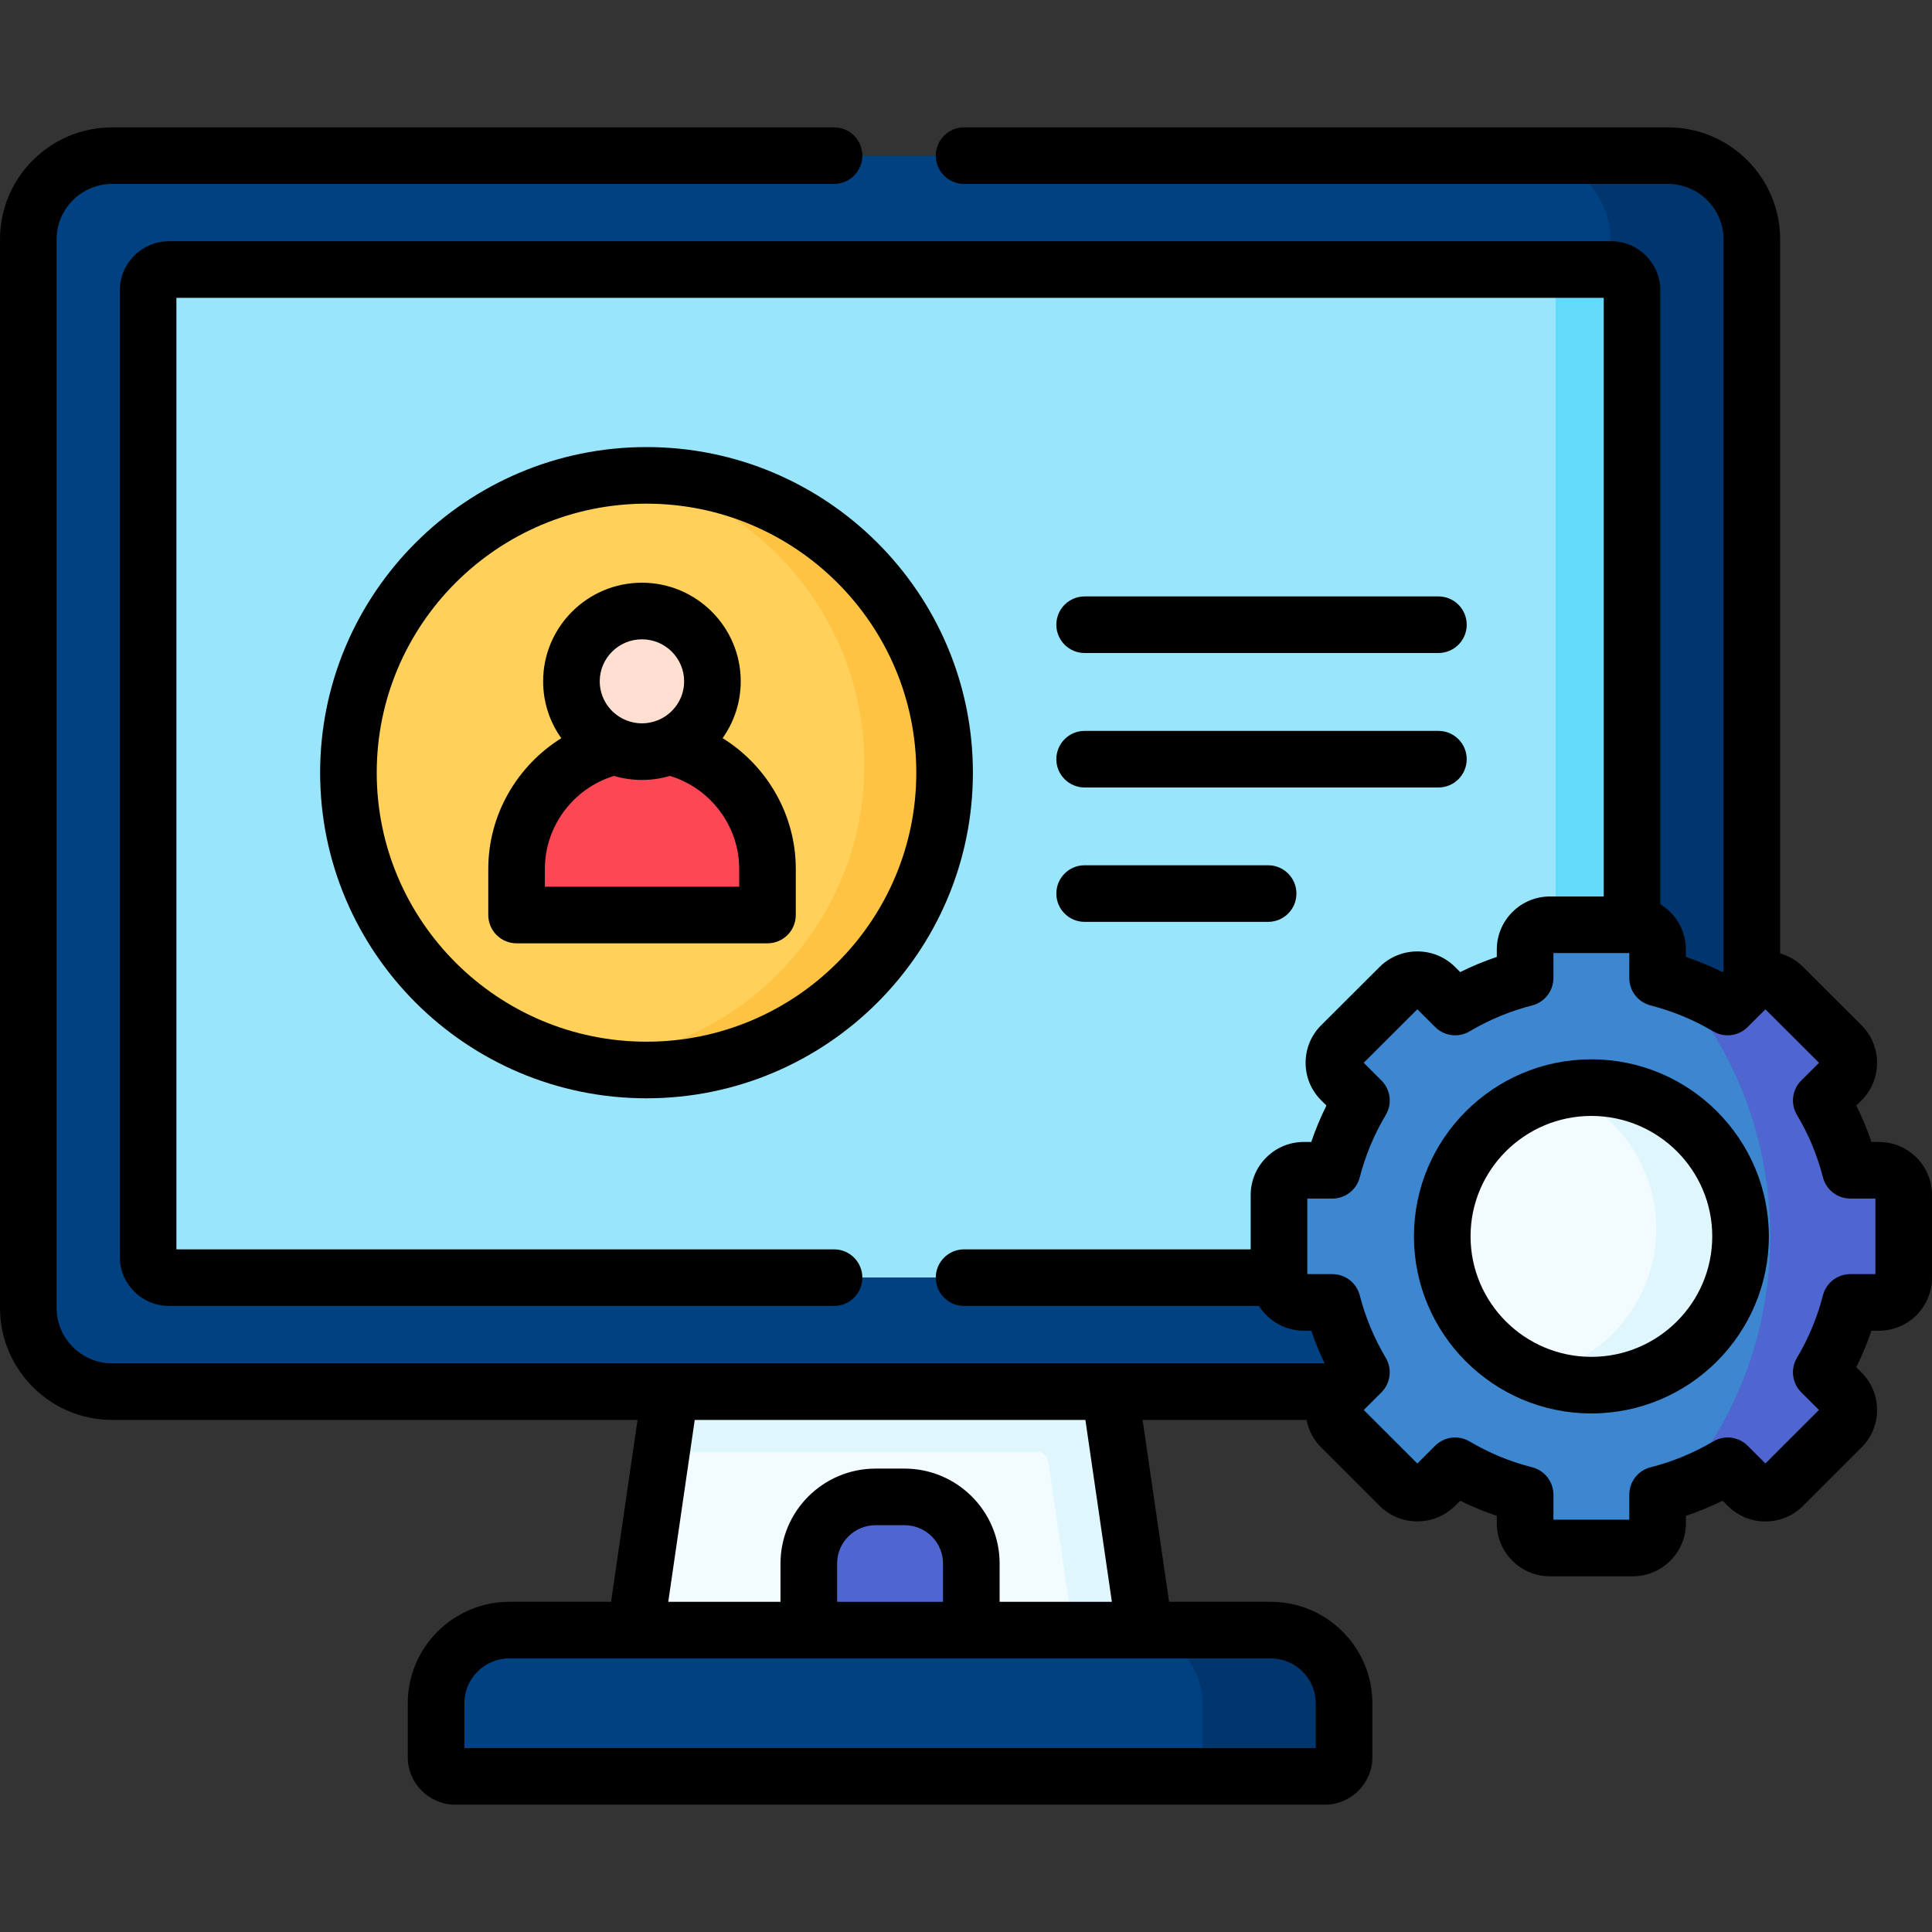 <svg xmlns="http://www.w3.org/2000/svg" id="Capa_1" height="512" viewBox="0 0 512 512" width="512"><rect x="0" y="0" width="512" height="512" fill="#333333" stroke="none"/><g><g clip-rule="evenodd" fill-rule="evenodd"><path d="m294.129 368.796-56.129-15.796-60.374 15.796-9.201 63.196c69.075 12.758 75.825 14.258 134.904 0z" fill="#f2fbff"></path><path d="m175.312 384.728h99.543c1.49 0 2.754 1.093 2.969 2.567l6.512 44.696h14.902 4.092l-9.201-63.196-57.462-14.629-59.041 14.629z" fill="#dff6fd"></path><path d="m257.411 414.342c0-9.712-7.959-17.65-17.696-17.65h-7.677c-9.737 0-17.696 7.938-17.696 17.65v17.65l21.534 10.139 21.534-10.139v-17.65z" fill="#4f66d0"></path><path d="m426.973 71.423h-382.191c-3.048 0-5.532 2.477-5.532 5.517v256.162c0 3.012 2.484 5.489 5.532 5.489h382.19c3.048 0 5.532-2.477 5.532-5.489v-256.162c0-3.04-2.483-5.517-5.531-5.517z" fill="#99e6fc"></path><path d="m39.25 76.94c0-3.04 2.484-5.517 5.532-5.517h382.19c3.048 0 5.532 2.477 5.532 5.517v256.162c0 3.012-2.484 5.489-5.532 5.489h-382.19c-3.048 0-5.532-2.477-5.532-5.489zm138.376 291.856h116.503 147.886c12.22 0 22.239-9.993 22.239-22.21v-283.158c0-12.189-10.019-22.182-22.239-22.182h-412.276c-12.22 0-22.239 9.993-22.239 22.182v283.158c0 12.217 10.019 22.21 22.239 22.21z" fill="#004281"></path><path d="m426.747 338.591v7.995c0 12.217-10.019 22.21-22.268 22.21h37.536c12.22 0 22.239-9.993 22.239-22.21v-283.158c0-12.189-10.019-22.182-22.239-22.182h-37.536c12.249 0 22.268 9.993 22.268 22.182v7.995h.226c3.048 0 5.532 2.477 5.532 5.517v256.162c0 3.012-2.484 5.489-5.532 5.489z" fill="#00366d"></path><path d="m257.411 431.992h-43.068-45.918-33.415c-10.696 0-19.445 8.726-19.445 19.367v14.328c0 2.787 2.286 5.067 5.08 5.067h230.465c2.794 0 5.08-2.28 5.08-5.067v-14.328c0-10.641-8.749-19.367-19.445-19.367h-33.416z" fill="#004281"></path><path d="m412.24 76.94v256.162c0 3.012-2.484 5.489-5.532 5.489h20.264c3.048 0 5.532-2.477 5.532-5.489v-256.162c0-3.04-2.484-5.517-5.532-5.517h-20.264c3.049 0 5.532 2.477 5.532 5.517z" fill="#62dbfb"></path><path d="m356.19 451.359c0-10.641-8.749-19.367-19.445-19.367h-33.416-4.092c10.668 0 19.417 8.726 19.417 19.367v14.328c0 2.787-2.286 5.067-5.052 5.067h37.508c2.794 0 5.08-2.28 5.08-5.067z" fill="#00366d"></path><path d="m92.337 204.768c0 43.519 35.363 78.791 78.995 78.791s78.995-35.271 78.995-78.791-35.363-78.791-78.995-78.791-78.995 35.271-78.995 78.791z" fill="#ffd15b"></path><path d="m163.007 197.815c-14.93 3.265-26.106 16.496-26.106 32.4v12.273h66.492v-12.273c0-15.905-11.204-29.163-26.162-32.4-4.205-1.999-9.37-2.252-14.224 0z" fill="#fd4755"></path><path d="m151.435 180.559c0 7.797 4.77 14.469 11.571 17.256 2.201.901 4.6 1.379 7.112 1.379s4.911-.479 7.112-1.379c6.802-2.815 11.571-9.458 11.571-17.256 0-10.303-8.354-18.635-18.683-18.635s-18.683 8.332-18.683 18.635z" fill="#ffdfcf"></path><path d="m168.736 126.005c34.629 8.36 60.34 39.466 60.34 76.595 0 42.647-33.98 77.384-76.399 78.735 5.983 1.464 12.22 2.224 18.655 2.224 43.632 0 78.995-35.271 78.995-78.791s-35.363-78.791-78.995-78.791c-.875 0-1.721 0-2.596.028z" fill="#ffc344"></path><path d="m457.848 266.866c-5.729-3.378-11.966-5.996-18.57-7.685v-7.544c0-3.603-2.963-6.559-6.576-6.559h-21.957c-3.612 0-6.576 2.956-6.576 6.559v7.544c-6.604 1.689-12.841 4.307-18.542 7.685l-5.362-5.348c-2.568-2.533-6.745-2.533-9.313 0l-15.524 15.482c-2.568 2.562-2.568 6.728 0 9.289l5.362 5.348c-3.387 5.686-6.011 11.907-7.705 18.494h-7.564c-3.612 0-6.576 2.956-6.576 6.559v21.9c0 3.631 2.963 6.559 6.576 6.559h7.564c1.693 6.587 4.318 12.808 7.705 18.522l-5.362 5.348c-2.568 2.562-2.568 6.728 0 9.261l15.522 15.51c2.568 2.533 6.745 2.533 9.313 0l5.362-5.348c5.701 3.378 11.938 5.996 18.542 7.657v7.572c0 3.603 2.963 6.559 6.576 6.559h21.957c3.612 0 6.576-2.956 6.576-6.559v-7.572c6.604-1.661 12.841-4.279 18.57-7.657l5.362 5.348c2.54 2.533 6.745 2.533 9.285 0l15.522-15.51c2.568-2.534 2.568-6.7 0-9.261l-5.362-5.348c3.415-5.714 6.011-11.935 7.705-18.522h7.592c3.612 0 6.548-2.928 6.548-6.559v-21.9c0-3.603-2.935-6.559-6.548-6.559h-7.592c-1.693-6.587-4.29-12.808-7.705-18.494l5.391-5.348c2.54-2.562 2.54-6.728-.028-9.289l-15.522-15.482c-2.54-2.533-6.745-2.533-9.285 0z" fill="#3c87d0"></path><path d="m382.211 327.641c0 21.788 17.696 39.438 39.512 39.438 21.844 0 39.54-17.65 39.54-39.438 0-21.76-17.696-39.409-39.54-39.409-21.816-.001-39.512 17.649-39.512 39.409z" fill="#f2fbff"></path><path d="m438.911 325.67c0 19.114-13.66 35.046-31.75 38.65 4.516 1.773 9.426 2.759 14.563 2.759 21.844 0 39.54-17.65 39.54-39.438 0-21.76-17.696-39.409-39.54-39.409-2.653 0-5.278.253-7.789.76 14.618 5.77 24.976 20.014 24.976 36.678z" fill="#dff6fd"></path><path d="m444.301 260.673c15.438 17.678 24.836 41.183 24.836 66.968 0 25.813-9.398 49.318-24.836 66.996 4.741-1.605 9.285-3.688 13.547-6.193l5.362 5.348c2.54 2.533 6.745 2.533 9.285 0l15.522-15.51c2.568-2.534 2.568-6.7 0-9.261l-5.362-5.348c3.415-5.714 6.011-11.935 7.705-18.522h7.592c3.612 0 6.548-2.928 6.548-6.559v-21.9c0-3.603-2.935-6.559-6.548-6.559h-7.592c-1.693-6.587-4.29-12.808-7.705-18.494l5.391-5.348c2.54-2.562 2.54-6.728-.028-9.289l-15.522-15.482c-2.54-2.533-6.745-2.533-9.285 0l-5.362 5.348c-4.263-2.507-8.806-4.619-13.548-6.195z" fill="#4f66d0"></path></g><g><path d="m191.5 195.615c3.019-4.26 4.801-9.453 4.801-15.056 0-14.411-11.746-26.135-26.183-26.135s-26.184 11.724-26.184 26.135c0 5.611 1.787 10.811 4.814 15.074-11.705 7.288-19.349 20.293-19.349 34.582v12.273c0 4.143 3.358 7.5 7.5 7.5h66.493c4.142 0 7.5-3.357 7.5-7.5v-12.273c.001-14.302-7.661-27.316-19.392-34.6zm-21.381-26.191c6.167 0 11.183 4.995 11.183 11.135 0 4.571-2.782 8.503-6.746 10.217-.102.039-.203.078-.303.121-1.281.51-2.673.798-4.134.798-1.385 0-2.706-.264-3.931-.724-.212-.098-.429-.187-.65-.264-3.886-1.747-6.602-5.633-6.602-10.147-.001-6.141 5.016-11.136 11.183-11.136zm25.774 65.564h-51.493v-4.773c0-11.311 7.597-21.343 18.325-24.588 2.346.691 4.826 1.068 7.394 1.068 2.573 0 5.058-.378 7.408-1.072 10.75 3.238 18.366 13.275 18.366 24.593z"></path><path d="m171.332 118.477c-47.693 0-86.495 38.71-86.495 86.291s38.802 86.291 86.495 86.291 86.495-38.71 86.495-86.291-38.802-86.291-86.495-86.291zm0 157.582c-39.422 0-71.495-31.981-71.495-71.291s32.073-71.291 71.495-71.291 71.495 31.981 71.495 71.291-32.073 71.291-71.495 71.291z"></path><path d="m421.723 280.731c-25.922 0-47.011 21.043-47.011 46.909 0 25.882 21.089 46.938 47.011 46.938 25.938 0 47.04-21.057 47.04-46.938 0-25.866-21.103-46.909-47.04-46.909zm0 78.848c-17.65 0-32.011-14.327-32.011-31.938 0-17.595 14.36-31.909 32.011-31.909 17.667 0 32.04 14.314 32.04 31.909 0 17.611-14.373 31.938-32.04 31.938z"></path><path d="m497.952 302.632h-2.002c-1.122-3.315-2.461-6.537-4.009-9.644l1.43-1.418c5.45-5.496 5.424-14.414-.057-19.881l-15.523-15.482c-1.739-1.734-3.825-2.913-6.036-3.547v-189.232c0-16.366-13.341-29.682-29.739-29.682h-186.524c-4.142 0-7.5 3.357-7.5 7.5s3.358 7.5 7.5 7.5h186.523c8.127 0 14.739 6.586 14.739 14.682v193.935l-.253.252c-3.156-1.562-6.404-2.907-9.725-4.028v-1.95c0-5.08-2.72-9.525-6.773-11.996v-162.701c0-7.178-5.846-13.018-13.031-13.018h-382.19c-7.186 0-13.032 5.84-13.032 13.018v256.161c0 7.162 5.846 12.989 13.032 12.989h176.25c4.142 0 7.5-3.357 7.5-7.5s-3.358-7.5-7.5-7.5h-174.282v-252.167h378.253v158.655h-14.26c-7.761 0-14.075 6.307-14.075 14.059v1.95c-3.318 1.121-6.56 2.465-9.703 4.022l-1.435-1.431c-5.471-5.396-14.374-5.4-19.878.029l-15.521 15.481c-2.664 2.656-4.131 6.191-4.131 9.955s1.467 7.299 4.13 9.954l1.387 1.384c-1.556 3.127-2.897 6.351-4.019 9.649h-1.978c-7.762 0-14.076 6.307-14.076 14.059v14.4h-75.954c-4.142 0-7.5 3.357-7.5 7.5s3.358 7.5 7.5 7.5h78.145c2.498 3.935 6.886 6.56 11.885 6.56h1.978c1 2.944 2.188 5.828 3.536 8.646h-321.295c-8.127 0-14.739-6.599-14.739-14.71v-283.157c0-8.096 6.612-14.682 14.739-14.682h191.293c4.142 0 7.5-3.357 7.5-7.5s-3.358-7.5-7.5-7.5h-191.293c-16.398 0-29.739 13.316-29.739 29.682v283.158c0 16.382 13.341 29.71 29.739 29.71h139.216l-7.017 48.196h-26.928c-14.858 0-26.945 12.052-26.945 26.866v14.328c0 6.93 5.644 12.567 12.58 12.567h230.465c6.937 0 12.58-5.638 12.58-12.567v-14.328c0-14.814-12.088-26.866-26.945-26.866h-26.929l-7.016-48.196h43.455c.521 2.766 1.853 5.3 3.872 7.291l15.557 15.546c5.473 5.398 14.377 5.397 19.877-.029l1.405-1.403c3.149 1.561 6.391 2.9 9.703 4.012v1.961c0 7.753 6.314 14.06 14.075 14.06h21.958c7.761 0 14.075-6.307 14.075-14.06v-1.961c3.314-1.112 6.562-2.454 9.725-4.017l1.412 1.408c5.479 5.466 14.397 5.465 19.883-.005l15.487-15.477c2.672-2.635 4.148-6.158 4.159-9.919.012-3.776-1.455-7.324-4.13-9.993l-1.384-1.381c1.553-3.123 2.896-6.356 4.021-9.679h2.002c7.746 0 14.048-6.307 14.048-14.06v-21.9c0-7.752-6.302-14.058-14.048-14.058zm-149.262 148.726v11.896h-225.626v-11.896c0-6.543 5.358-11.866 11.945-11.866h201.735c6.588 0 11.946 5.323 11.946 11.866zm-98.779-26.866h-28.068v-10.15c0-5.597 4.574-10.149 10.196-10.149h7.676c5.622 0 10.196 4.553 10.196 10.149zm44.747 0h-29.747v-10.15c0-13.867-11.303-25.149-25.196-25.149h-7.676c-13.893 0-25.196 11.282-25.196 25.149v10.15h-29.747l7.017-48.196h103.529zm202.342-86.842h-6.64c-3.423 0-6.411 2.317-7.264 5.633-1.506 5.858-3.82 11.424-6.88 16.542-1.765 2.954-1.294 6.729 1.143 9.158l4.682 4.669-14.189 14.178-4.707-4.696c-2.421-2.412-6.164-2.885-9.106-1.149-5.243 3.091-10.824 5.394-16.589 6.843-3.334.838-5.672 3.836-5.672 7.273v6.632h-20.108v-6.632c0-3.438-2.338-6.436-5.672-7.273-5.776-1.452-11.344-3.752-16.548-6.835-2.945-1.746-6.696-1.274-9.12 1.142l-4.722 4.71-14.202-14.191 4.682-4.669c2.428-2.423 2.903-6.183 1.155-9.134-3.087-5.211-5.406-10.785-6.893-16.566-.853-3.315-3.841-5.633-7.264-5.633h-6.64v-20.019h6.64c3.423 0 6.411-2.317 7.264-5.633 1.489-5.794 3.806-11.354 6.885-16.524 1.758-2.952 1.285-6.721-1.147-9.146l-4.694-4.684 14.214-14.179 4.723 4.711c2.424 2.415 6.177 2.885 9.12 1.142 5.186-3.072 10.763-5.384 16.578-6.872 3.319-.849 5.642-3.84 5.642-7.266v-6.603h20.108v6.603c0 3.426 2.322 6.417 5.642 7.266 5.803 1.485 11.395 3.8 16.619 6.88 2.941 1.735 6.686 1.263 9.106-1.149l4.708-4.697 14.214 14.178-4.693 4.656c-2.452 2.433-2.926 6.225-1.147 9.186 3.05 5.079 5.362 10.631 6.871 16.5.853 3.315 3.841 5.633 7.264 5.633h6.637z"></path><path d="m287.44 173.055h93.755c4.143 0 7.5-3.357 7.5-7.5s-3.357-7.5-7.5-7.5h-93.755c-4.143 0-7.5 3.357-7.5 7.5s3.358 7.5 7.5 7.5z"></path><path d="m287.44 208.692h93.755c4.143 0 7.5-3.357 7.5-7.5s-3.357-7.5-7.5-7.5h-93.755c-4.143 0-7.5 3.357-7.5 7.5s3.358 7.5 7.5 7.5z"></path><path d="m287.44 244.302h48.627c4.143 0 7.5-3.357 7.5-7.5s-3.357-7.5-7.5-7.5h-48.627c-4.143 0-7.5 3.357-7.5 7.5s3.358 7.5 7.5 7.5z"></path></g></g></svg>
